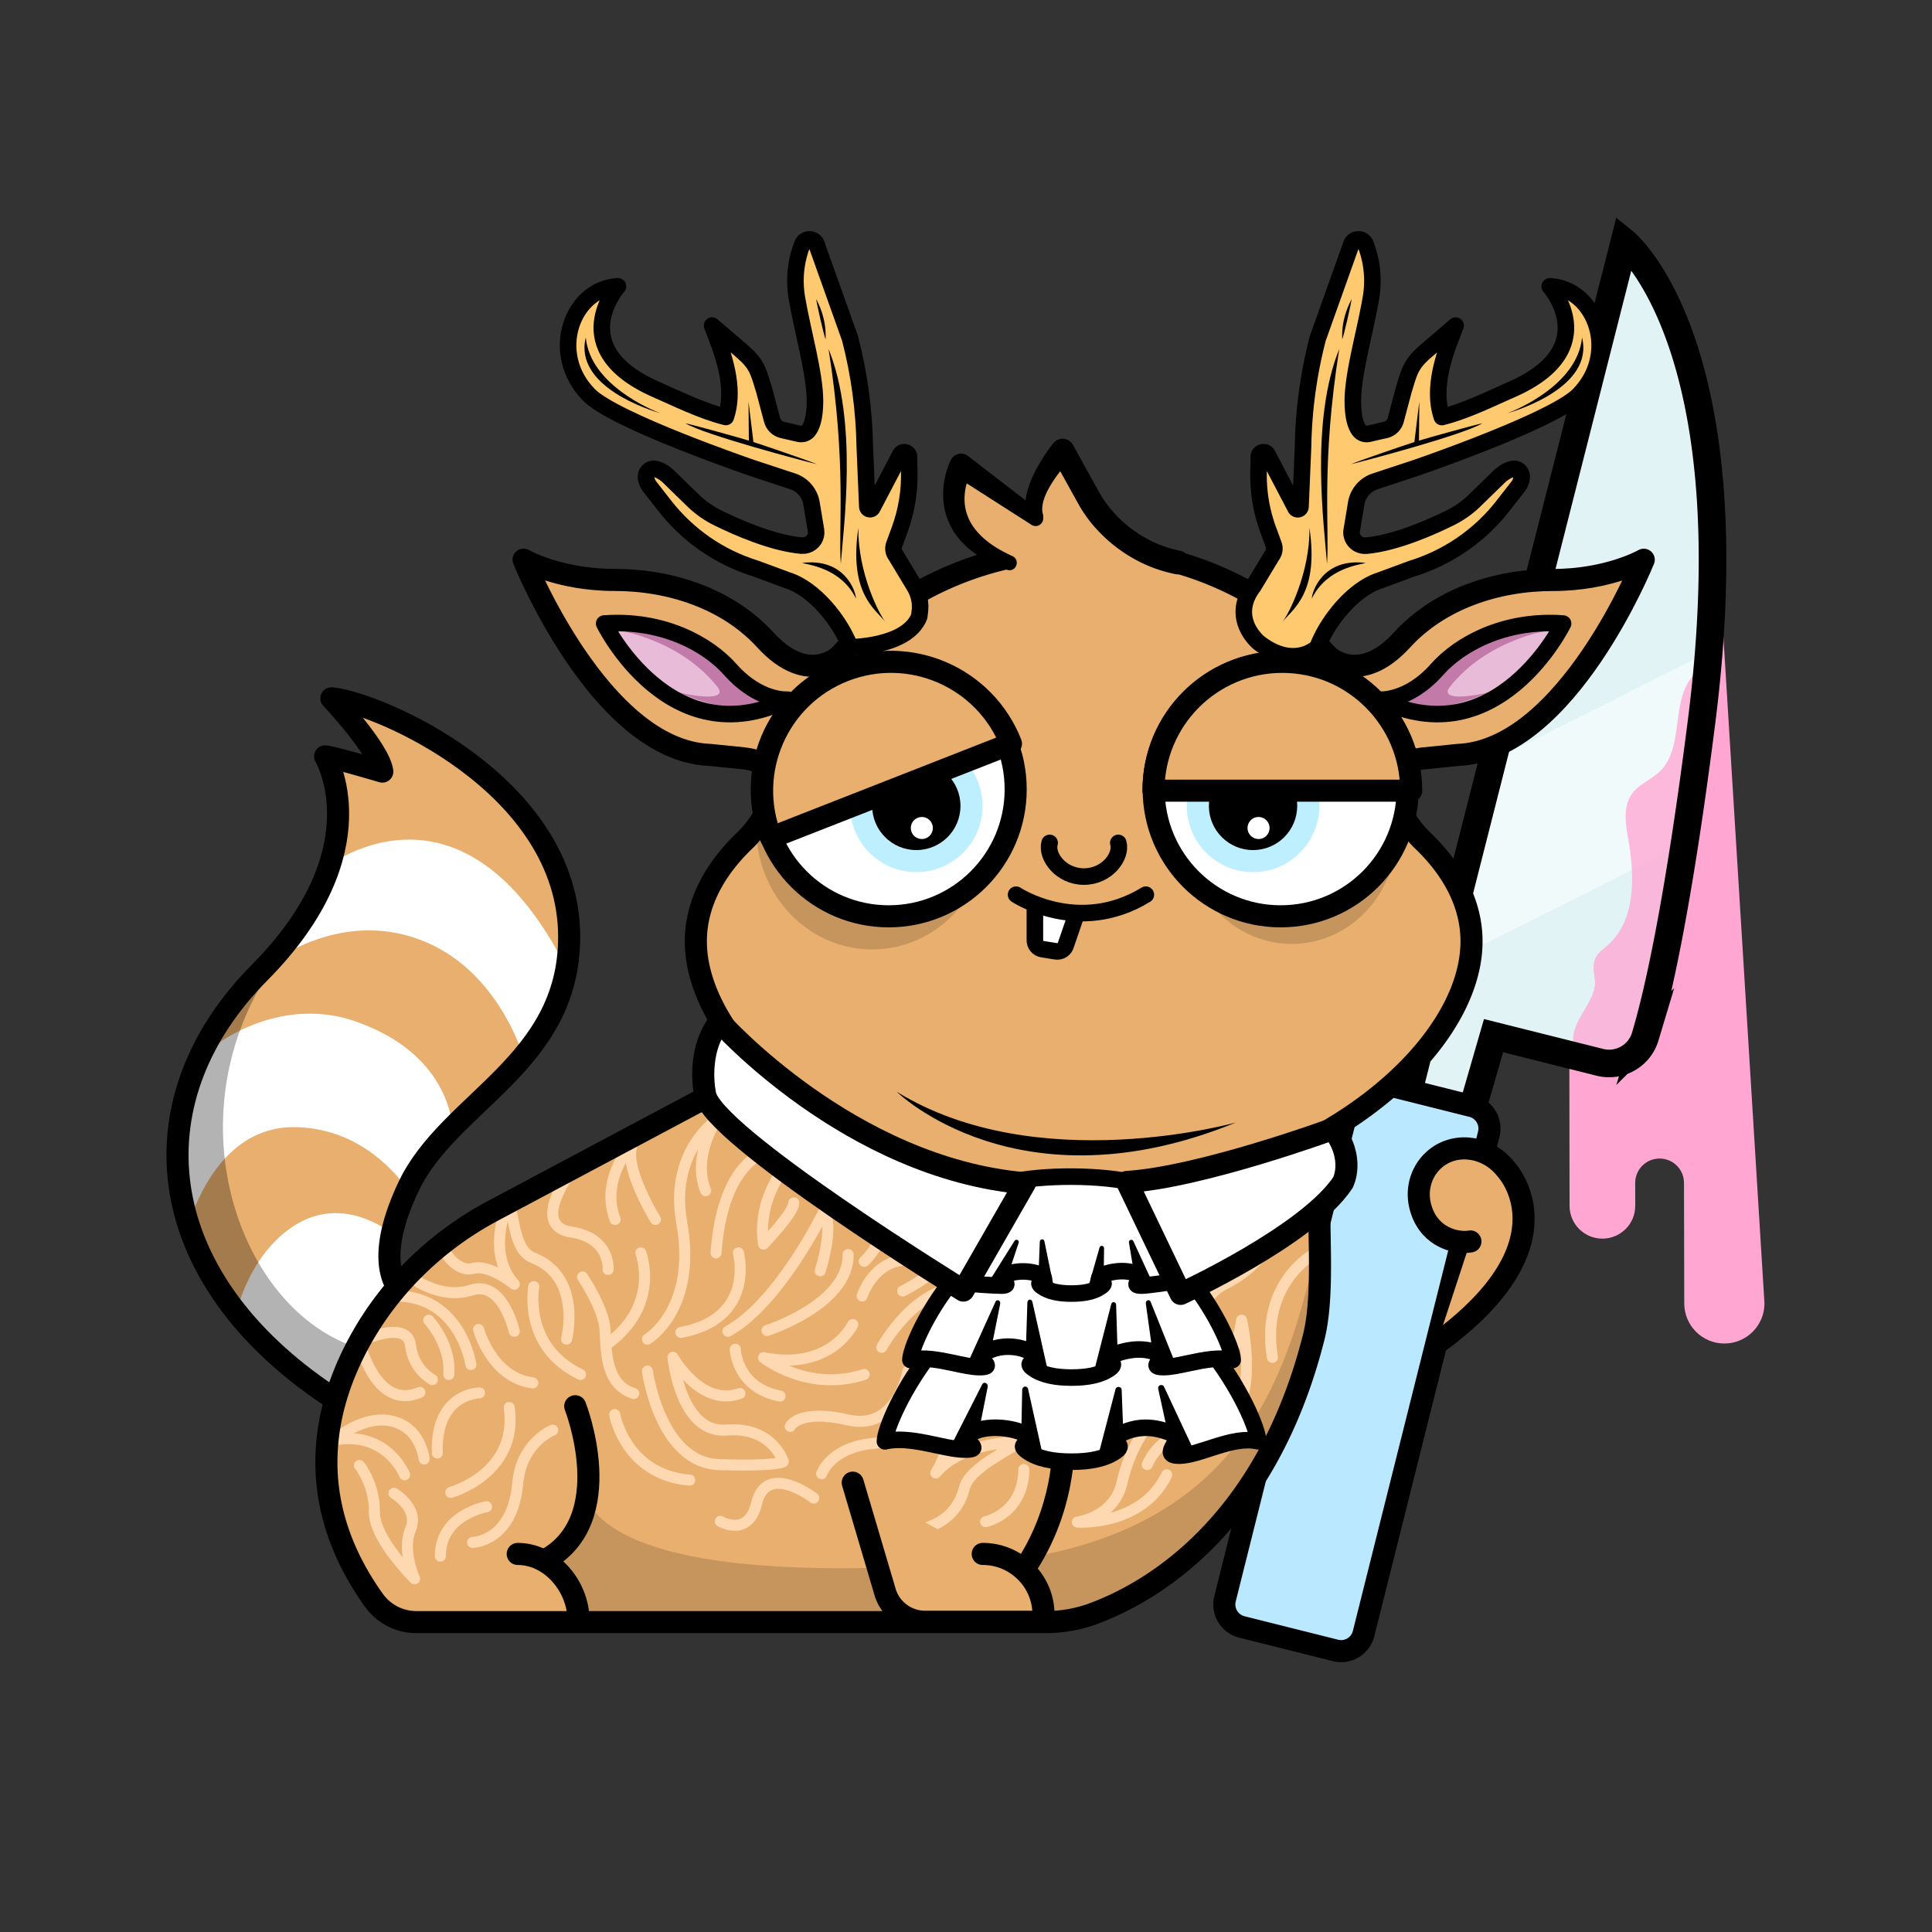 <svg version="1.1" xmlns="http://www.w3.org/2000/svg" viewBox="0 0 350 350" ><rect x="0" y="0" width="350" height="350" fill="#333333" stroke="none"/><path fill="#FFFFFF" d="M73.16 234.45s-6.43-4.19.88-19.55 27.52-22.22 29.07-45.06c1.56-22.84-30.82-40.28-30.82-40.28s-4.08-2.37-12.26-3.06c0 0 7.3 8.52 7.79 12.53 0 0-7.2-1.84-8.93-2.03 0 0 11.22 16.9-10.89 39.2s-21.05 52.9 8.73 74.58 21.13-8.85 21.13-8.85l-4.7-7.48" /><path fill="#e9af6e" d="M72.3 129.57s-4.08-2.37-12.26-3.06c0 0 5.83 8.09 6.32 12.11 0 0-5.73-1.41-7.47-1.6 0 0 5.29 6.58 1.79 19.02 6.98-4.26 26.15-11.49 41.73 18.96.34-1.63.59-3.34.71-5.16 1.56-22.83-30.82-40.27-30.82-40.27z" /><path fill="#e9af6e" d="M75.87 170.16c-9.12-3.34-17.32-.86-22.47 1.71-1.22 1.49-13.7 13.71-16.34 19.02 5.95-5.09 16.46-9.63 27.29-5.87 14.19 4.92 17.09 14.54 17.66 18.98 4.1-4.31 8.72-8.39 12.61-13.22-1.79-5.03-6.98-16.31-18.75-20.62z" /><path fill="#e9af6e" d="M71.01 223.43c.47-2.24 1.35-4.9 2.8-8.04-3.05-4.18-9.6-10.96-20.22-11.2-11.73-.27-17.1 10.98-18.99 16.34 1.4 5.8 4.12 11.51 8.26 16.94 1.26-4.41 4.12-11.28 10.3-15.34 7.81-5.12 15.29-.59 17.85 1.3z" /><path opacity="0.3" d="M65.12 244.28c-22.25-6.8-34.72-43.34-14.61-70.73-26.81 26.05-22.23 56.52 6.23 77.24 24.27 17.67 23.01.66 21.72-6.24-3.18-.96-6.84 1.72-13.34-.27z" /><path fill="none" stroke="#000000" stroke-width="4" stroke-linecap="round" stroke-linejoin="round" stroke-miterlimit="10" d="M73.16 234.45s-6.43-4.19.88-19.55 28.99-22.16 29.07-45.06c.1-27.82-34.9-42.64-43.08-43.33 0 0 8.73 9.25 9.23 13.27 0 0-8.63-2.57-10.37-2.76 0 0 10.21 16.9-11.89 39.2s-20.05 52.9 9.73 74.58 16.43-16.35 16.43-16.35" /><path fill="#ffa6d3" d="m310.03 79.98 9.62 156.13c.01 4.01-3.24 7.27-7.25 7.28-4.01.01-7.27-3.24-7.28-7.25l-.05-21.85c0-2.44-1.99-4.42-4.43-4.41-2.44 0-4.42 1.99-4.41 4.43l.01 4.12c.01 3.29-2.65 5.95-5.94 5.96-3.29.01-5.95-2.65-5.96-5.94l-.04-27.4 25.73-111.07z" /><path fill="#e2f3f6" d="m254.88 200.98 39.39-157.14s24.15 18.51 13.98 87.01c-5.02 33.82-8.66 50.01-10.68 57.39a6.108 6.108 0 0 1-7.38 4.3l-19.61-4.92-4.08 16.27-11.62-2.91z" /><path fill="#f1fafb" d="m261.45 174.78 9.31-37.16 39.27-19.73c-.45 4.11-1.04 8.42-1.79 12.95-1.42 8.54-2.68 15.94-3.8 22.33l-42.99 21.61z" /><g opacity="0.78" ><path fill="#ffa6d3" d="M308.97 117.96c.44 1.56-1.3 3.24-2.45 4.65-3.86 4.75-1.41 12.81-5.78 17.09-1.57 1.54-3.82 2.33-5.1 4.11-1.68 2.34-1.14 5.54-.64 8.38 1.17 6.65 1.33 14.52-3.72 19.01-.81.72-1.75 1.35-2.22 2.32-.56 1.12-.37 2.46-.17 3.7.66 4.11-4.5 7.59-3.83 11.7 0 0 8.2 6.05 12.5-.68 2.02-7.38 11.41-70.28 11.41-70.28z" /></g><path fill="none" stroke="#000000" stroke-width="5" stroke-miterlimit="10" d="m255.01 198.37 39.25-154.53s22.72 18.31 13.98 87.01c-4.24 33.35-7.94 49.43-10.19 56.94a6.832 6.832 0 0 1-8.21 4.66l-19.27-4.83-3.95 13.66-11.61-2.91z" /><path fill="#bae9ff" stroke="#000000" stroke-width="4" stroke-miterlimit="10" d="m224.98 294.74 16.95 4.25c2.25.57 4.54-.8 5.1-3.06l22.67-90.45c.57-2.25-.8-4.54-3.06-5.1l-16.95-4.25c-2.25-.57-4.54.8-5.1 3.06l-22.67 90.45a4.21 4.21 0 0 0 3.06 5.1z" /><path fill="#e9af6e" d="M241.37 203.59c-12.27 7.5-28.19 12.6-45.59 12.6-24.61 0-46.26-10.21-58.81-22.96l-4.56 2.49-43.59 23.15c-10.2 5.42-18.71 13.62-24.24 23.75-6.63 12.14-10.2 28.89 2.61 46.83a9.47 9.47 0 0 0 7.71 3.96H188.86c2.97 0 5.93-.51 8.71-1.55 9.93-3.68 31.1-15.4 39.87-50.01 2.16-8.53.45-22.04 1.27-28.53.56-4.34 1.53-7.47 2.66-9.73z" /><path opacity="0.15" d="M106.6 272.34c11.52 18.58 81 9.58 81 9.58 41.4-7.56 46.5-38.59 51.47-57.62 6.96 41.07-31.04 64.33-40.96 68-2.79 1.03-94.44 1.55-94.44 1.55s-5.61-13.8 2.93-21.51" /><path fill="none" stroke="#fdd8b0" stroke-width="2" stroke-linecap="round" stroke-linejoin="round" stroke-miterlimit="10" d="M154.48 239.96s-3.96 8.42-16.16 6c0 0 7.97 6.36 18.24 3.04" /><path fill="none" stroke="#fdd8b0" stroke-width="2" stroke-linecap="round" stroke-linejoin="round" stroke-miterlimit="10" d="M138.95 241.04s14.84-4.75 14.69-13.78" /><path fill="none" stroke="#fdd8b0" stroke-width="2" stroke-linecap="round" stroke-linejoin="round" stroke-miterlimit="10" d="M148.59 230.22s2.58-8 .71-10.83c0 0-8.04 16.6-17.44 21.79" /><path fill="none" stroke="#fdd8b0" stroke-width="2" stroke-linecap="round" stroke-linejoin="round" stroke-miterlimit="10" d="M143.79 209.54s-6.86 6.51-5.47 15.84c0 0 5.55-5.72 5.47-7.47" /><path fill="none" stroke="#fdd8b0" stroke-width="2" stroke-linecap="round" stroke-linejoin="round" stroke-miterlimit="10" d="M138.32 208.9s-7.48 2.04-8.6 18.08" /><path fill="none" stroke="#fdd8b0" stroke-width="2" stroke-linecap="round" stroke-linejoin="round" stroke-miterlimit="10" d="M133.77 226.97s3.19 11.91-10.42 14.41" /><path fill="none" stroke="#fdd8b0" stroke-width="2" stroke-linecap="round" stroke-linejoin="round" stroke-miterlimit="10" d="M117.29 242.6s9.04-5.36 6.22-21.06c-2.31-12.84 6.22-18.56 6.22-18.56s-4.42 6.5-1.89 12.73" /><path fill="none" stroke="#fdd8b0" stroke-width="2" stroke-linecap="round" stroke-linejoin="round" stroke-miterlimit="10" d="M118.74 220.92s-6.41-10.39-3.93-14.02c0 0-6.25 6.43-3.38 14.02" /><path fill="none" stroke="#fdd8b0" stroke-width="2" stroke-linecap="round" stroke-linejoin="round" stroke-miterlimit="10" d="M103.9 211.57s-8.19 10.44-.41 11.63c7.18 1.1 6.67 6.78 6.67 6.78" /><path fill="none" stroke="#fdd8b0" stroke-width="2" stroke-linecap="round" stroke-linejoin="round" stroke-miterlimit="10" d="M105.53 231.33s3.86 5.75 4.08 9.52c.22 3.77 0 9.95 5.2 11.6" /><path fill="none" stroke="#fdd8b0" stroke-width="2" stroke-linecap="round" stroke-linejoin="round" stroke-miterlimit="10" d="M116.09 226.97s3.73 9.61-6.34 16.69" /><path fill="none" stroke="#fdd8b0" stroke-width="2" stroke-linecap="round" stroke-linejoin="round" stroke-miterlimit="10" d="M102.64 242.6s2.88-11.27-6.11-14.75c-3.68-1.42-3.31-8.49-4.52-9.94 0 0-4.09 8.97 1.16 14.74 0 0-4.51-3.69-7.48-2.87s-5.78-3.37-5.46-4.52" /><path fill="none" stroke="#fdd8b0" stroke-width="2" stroke-linecap="round" stroke-linejoin="round" stroke-miterlimit="10" d="M74.37 231.33s5.32 4.23 11.03 2.38c5.71-1.84 7.76 7.47 7.76 7.47" /><path fill="none" stroke="#fdd8b0" stroke-width="2" stroke-linecap="round" stroke-linejoin="round" stroke-miterlimit="10" d="M96.7 233.08s-2.09 10.87 8.47 15.92" /><path fill="none" stroke="#fdd8b0" stroke-width="2" stroke-linecap="round" stroke-linejoin="round" stroke-miterlimit="10" d="M86.7 240.85s2.35 8.74 9.83 9.67" /><path fill="none" stroke="#fdd8b0" stroke-width="2" stroke-linecap="round" stroke-linejoin="round" stroke-miterlimit="10" d="M85.31 247.2s-1.86-12.61-13.95-12.42" /><path fill="none" stroke="#fdd8b0" stroke-width="2" stroke-linecap="round" stroke-linejoin="round" stroke-miterlimit="10" d="M77.66 239.17s4.08 4.34 3.65 9.83" /><path fill="none" stroke="#fdd8b0" stroke-width="2" stroke-linecap="round" stroke-linejoin="round" stroke-miterlimit="10" d="M86.87 252.34s-8.02 0-7.65 10.89" /><path fill="none" stroke="#fdd8b0" stroke-width="2" stroke-linecap="round" stroke-linejoin="round" stroke-miterlimit="10" d="M78.33 249.92s-3.45-1.75-3.96-6.18c-.57-4.9-9.26-.68-9.26-.68s2.94 12.63 10.95 9.18" /><path fill="none" stroke="#fdd8b0" stroke-width="2" stroke-linecap="round" stroke-linejoin="round" stroke-miterlimit="10" d="M73.3 267.17s-3.27-8.09-12.75-6.28c0 0 6.8-6.14 12.75-2.49 3.1 1.9 3.54 5.91 3.54 5.91" /><path fill="none" stroke="#fdd8b0" stroke-width="2" stroke-linecap="round" stroke-linejoin="round" stroke-miterlimit="10" d="M65.12 265.48s2.79 3.46 2.7 8.39c-.09 4.93 7.29 12.14 7.29 12.14s-2.37-5.17-.73-8.98c1.63-3.81-3.02-6.51-3.02-6.51" /><path fill="none" stroke="#fdd8b0" stroke-width="2" stroke-linecap="round" stroke-linejoin="round" stroke-miterlimit="10" d="M117.29 248.38s2.23 16.62 12.99 16.95c10.77.34 11.63-.53 11.63-.53s-1.95-6.42-10.31-5.73-9.68-13.18-9.68-13.18 5.04 9.08 12.13 6.55" /><path fill="none" stroke="#fdd8b0" stroke-width="2" stroke-linecap="round" stroke-linejoin="round" stroke-miterlimit="10" d="M133.2 244.44s.21 6.95 8.11 8.47" /><path fill="none" stroke="#fdd8b0" stroke-width="2" stroke-linecap="round" stroke-linejoin="round" stroke-miterlimit="10" d="M143.16 258.4s1.55-3.23 10.48-1.16c8.93 2.07 10.83-8.86 10.83-8.86s7.41 11.99-5.93 13.07c-8.08.65-9.7 5.53-9.7 5.53" /><path fill="none" stroke="#fdd8b0" stroke-width="2" stroke-linecap="round" stroke-linejoin="round" stroke-miterlimit="10" d="M159.73 244.08s5.95-10.96 14.97-11.01c0 0-6.69 3.77-6.23 11.54" /><path fill="none" stroke="#fdd8b0" stroke-width="2" stroke-linecap="round" stroke-linejoin="round" stroke-miterlimit="10" d="M156.18 234.78s2-6.4 8.12-6.54c6.12-.14 10.4-7.32 10.4-7.32s1.1 6.56-11.17 12.97" /><path fill="none" stroke="#fdd8b0" stroke-width="2" stroke-linecap="round" stroke-linejoin="round" stroke-miterlimit="10" d="M156.57 228.5s4.6-4.01 3.86-10.59" /><path fill="none" stroke="#fdd8b0" stroke-width="2" stroke-linecap="round" stroke-linejoin="round" stroke-miterlimit="10" d="M174.14 242.6s5.45-14.1 15.69-14.1c0 0-4.35 12.35-13.85 20.02 0 0 15.33-2.84 19.82-15.44 4.48-12.6 13.88-12.61 13.88-12.61" /><path fill="none" stroke="#fdd8b0" stroke-width="2" stroke-linecap="round" stroke-linejoin="round" stroke-miterlimit="10" d="M197.55 238.64c3.87-12.25 12.95-12.03 12.95-12.03s-11.05 6.51-9.56 21.9" /><path fill="none" stroke="#fdd8b0" stroke-width="2" stroke-linecap="round" stroke-linejoin="round" stroke-miterlimit="10" d="M182.98 253.23s5.18-8.72 13.33-7.39" /><path fill="none" stroke="#fdd8b0" stroke-width="2" stroke-linecap="round" stroke-linejoin="round" stroke-miterlimit="10" d="M180.97 256.97s9.36.15 12.24-6.27" /><path fill="none" stroke="#fdd8b0" stroke-width="2" stroke-linecap="round" stroke-linejoin="round" stroke-miterlimit="10" d="M198.24 248.52s-3.17 5.31 1.76 11.7c0 0 8.74-12.55 8.42-23.68" /><path fill="none" stroke="#fdd8b0" stroke-width="2" stroke-linecap="round" stroke-linejoin="round" stroke-miterlimit="10" d="M212.25 244.7s-1.43-10.34 6.08-16.46" /><path fill="none" stroke="#fdd8b0" stroke-width="2" stroke-linecap="round" stroke-linejoin="round" stroke-miterlimit="10" d="M232.7 216.64s0 10.62-10.86 16.01c-6.2 3.08-4.07 10.67-4.07 10.67" /><path fill="none" stroke="#fdd8b0" stroke-width="2" stroke-linecap="round" stroke-linejoin="round" stroke-miterlimit="10" d="M210.1 253.1s12.96-.44 14.83-13.93c0 0 3.38 15.31-3.09 17.8-6.47 2.5-11.32 2.56-14.02 8.36" /><path fill="none" stroke="#fdd8b0" stroke-width="2" stroke-linecap="round" stroke-linejoin="round" stroke-miterlimit="10" d="M237.9 227.26s-9.62 5.27-7.39 18.64" /><path fill="none" stroke="#fdd8b0" stroke-width="2" stroke-linecap="round" stroke-linejoin="round" stroke-miterlimit="10" d="M207.82 258.36s-3.17 4.01-4.56 10.24c-1.4 6.3-8.09 7.14-8.09 7.14s11.68.82 16.19-8.57" /><path fill="none" stroke="#fdd8b0" stroke-width="2" stroke-linecap="round" stroke-linejoin="round" stroke-miterlimit="10" d="M193.46 223.82s-3.81-4.5-.86-7.18c0 0-8.11 1.29-14.96 11.86" /><path fill="none" stroke="#fdd8b0" stroke-width="2" stroke-linecap="round" stroke-linejoin="round" stroke-miterlimit="10" d="M147.42 271.39s-8.53-6.6-10.35.93c-1.52 6.3-6.58 3.28-6.58 3.28" /><path fill="none" stroke="#fdd8b0" stroke-width="2" stroke-linecap="round" stroke-linejoin="round" stroke-miterlimit="10" d="M100.14 259.08s-5.69 2.2-6.35 9.64c-.94 10.6-8.18 10.7-8.18 10.7" /><path fill="none" stroke="#fdd8b0" stroke-width="2" stroke-linecap="round" stroke-linejoin="round" stroke-miterlimit="10" d="M111.36 256.28s1.92 10.9 13.59 11.86" /><path fill="none" stroke="#fdd8b0" stroke-width="2" stroke-linecap="round" stroke-linejoin="round" stroke-miterlimit="10" d="M88.14 272.96s-8.38 1.42-8.37 8.95" /><path fill="none" stroke="#fdd8b0" stroke-width="2" stroke-linecap="round" stroke-linejoin="round" stroke-miterlimit="10" d="M81.66 270.37s12.29-3.41 10.59-15.39" /><path fill="none" stroke="#fdd8b0" stroke-width="2" stroke-linecap="round" stroke-linejoin="round" stroke-miterlimit="10" d="M178.55 275.67s6.81-1.41 6.93-9.46" /><path fill="none" stroke="#000000" stroke-width="4" stroke-linecap="round" stroke-linejoin="round" stroke-miterlimit="10" d="m137.51 193.68-48.15 25.64c-10.2 5.42-18.71 13.62-24.24 23.75-6.63 12.14-10.2 28.89 2.61 46.83a9.47 9.47 0 0 0 7.71 3.96H189.4c2.97 0 5.93-.51 8.71-1.55 9.93-3.68 31.1-15.4 39.87-50.01 2.16-8.53.45-22.04 1.27-28.53.55-4.34 1.52-7.47 2.65-9.73" /><path fill="none" stroke="#fdd8b0" stroke-width="2" stroke-linecap="round" stroke-linejoin="round" stroke-miterlimit="10" d="M160.83 277.49s11.54 1.46 13.87-7.9c.95-3.83 8.51-6.94 9.8-8.32 0 0-9.9-.34-14.98 5.58 0 0 3.1-4.93 1.91-7.78-1.19-2.85 2.62-6.16 3.8-5.98" /><path fill="#e9af6e" stroke="#000000" stroke-width="2" stroke-linecap="round" stroke-linejoin="round" stroke-miterlimit="10" d="M131.81 189.32c-3.31.73-5.05 6.84-3.25 9.91 7.67 13.09 38.13 20.17 38.13 20.17" /><path fill="#e9af6e" stroke="#000000" stroke-width="2" stroke-linecap="round" stroke-linejoin="round" stroke-miterlimit="10" d="M239.57 205.16c1.06.24 1.96 1.03 2.64 2.09 2.16 3.41.95 7.96-2.56 9.95-9.48 5.37-24.25 6.61-24.25 6.61" /><path fill="#e9af6e" stroke="#000000" stroke-width="4" stroke-miterlimit="10" d="M257.76 152.3a19.986 19.986 0 0 1-5.74-10.57c-4.71-23.97-27.86-42.17-55.7-42.17-27.85 0-50.99 18.2-55.7 42.17-.79 4.03-2.78 7.72-5.74 10.57-5.62 5.4-8.82 11.61-8.82 18.23 0 20.74 31.46 46.12 70.26 46.12s70.26-25.38 70.26-46.12c0-6.62-3.2-12.83-8.82-18.23z" /><path fill="none" stroke="#000000" stroke-width="4" stroke-linecap="round" stroke-miterlimit="10" d="M104.21 254.75s8.09 20.59-5.53 27.93" /><path fill="none" stroke="#000000" stroke-width="4" stroke-linecap="round" stroke-miterlimit="10" d="M104.8 293.52c0-6.08-4.93-12.01-11.01-12.01" /><path fill="#e9af6e" stroke="#000000" stroke-width="4" stroke-linecap="round" stroke-miterlimit="10" d="m154.48 268.6 5.78 19.53a7.586 7.586 0 0 0 7.34 5.67h21.44v-1.28c0-6.08-4.93-11.01-11.01-11.01" /><path fill="#e9af6e" stroke="#000000" stroke-width="4" stroke-linecap="round" stroke-miterlimit="10" d="M185.48 284.37c7.41-10.87 7.12-22.02 7.12-22.02" /><path fill="#e9af6e" stroke="#000000" stroke-width="4" stroke-linecap="round" stroke-linejoin="round" stroke-miterlimit="10" d="M266.38 224.9c-.22.04-.47.07-.73.08-2.59.13-7.13-1.23-8.4-6.64-.75-3.19.36-6.54 2.94-8.57 3.76-2.95 9.4-2.04 12.61 2.03 0 0 12.72 13.22-12.48 31.58" /><path fill="#e9af6e" d="M138.62 115.92c-6.55-7.67-17.13-10.85-27.29-10.85s-16.49-3.67-16.49-3.67 13.84 34.53 33.65 35.36l6.16.62c2.52.25 4.75 1.72 6.01 3.91 0 0 11.58 2.6 14.93-20.12l-3.51-3.29s-6.91 5.7-13.46-1.96z" /><path fill="none" stroke="#000000" stroke-width="4" stroke-linecap="round" stroke-linejoin="round" stroke-miterlimit="10" d="M140.79 140.92c-1.26-2.2-3.61-3.3-6.13-3.55l-6.16-.62c-19.81-.83-33.65-35.36-33.65-35.36s6.34 3.67 16.49 3.67 20.48 3.41 27.29 10.85c7.94 8.68 13.7 2.68 13.7 2.68" /><path fill="#e8bcd9" d="M142.72 126.76s-4.14.09-9.96-6.24c-5.08-5.53-14.4-8.88-21.84-7.56 0 0 8.47 25.19 31.8 13.8z" /><path fill="#c27aa9" d="M130 124.48c-6.84-8.7-18.12-10.32-18.12-10.32 10.99-3.65 17.76 2.4 20.92 6.37 5.36 6.73 11.34 5.95 11.34 5.95-7.83 3.82-15.83 1.23-21.22-1.04 6.18 1.39 8.4.72 7.08-.96z" /><path fill="none" stroke="#000000" stroke-width="3" stroke-linecap="round" stroke-linejoin="round" stroke-miterlimit="10" d="M142.7 126.75s-5.17.44-10.4-5.46c-4.05-4.57-12.2-9.11-22.85-8.33 0 0 11.86 24.24 33.25 13.79z" /><path fill="#e9af6e" d="M254 115.92c6.55-7.67 17.13-10.85 27.29-10.85s16.49-3.67 16.49-3.67-13.84 34.53-33.65 35.36l-6.16.62a7.841 7.841 0 0 0-6.01 3.91s-27.62-3.11-14.93-20.12l3.51-3.29s6.92 5.7 13.46-1.96z" /><path fill="none" stroke="#000000" stroke-width="4" stroke-linecap="round" stroke-linejoin="round" stroke-miterlimit="10" d="M240.3 118.6s5.76 6 13.7-2.68c6.81-7.44 17.13-10.85 27.29-10.85s16.49-3.67 16.49-3.67-13.84 34.53-33.65 35.36l-6.16.62c-2.52.25-4.87 1.36-6.13 3.55" /><path fill="#e8bcd9" d="M249.9 126.76s4.14.09 9.96-6.24c5.08-5.53 14.4-8.88 21.84-7.56 0 0-8.47 25.19-31.8 13.8z" /><path fill="#c27aa9" d="M262.62 124.48c6.84-8.7 18.12-10.32 18.12-10.32-10.99-3.65-17.76 2.4-20.92 6.37-5.36 6.73-11.34 5.95-11.34 5.95 7.83 3.82 15.83 1.23 21.22-1.04-6.18 1.39-8.4.72-7.08-.96z" /><path fill="none" stroke="#000000" stroke-width="3" stroke-linecap="round" stroke-linejoin="round" stroke-miterlimit="10" d="M249.92 126.75s5.17.44 10.4-5.46c4.05-4.57 12.2-9.11 22.85-8.33 0 0-11.85 24.24-33.25 13.79z" /><path fill="#ffc970" stroke="#000000" stroke-width="3" stroke-linecap="round" stroke-linejoin="round" stroke-miterlimit="10" d="m165.65 106.2-3.36-5.57c-.43-.55-.55-1.28-.31-1.94l1-2.73c1.24-3.38 1.83-6.96 1.74-10.55l-.06-2.48c.16-.88-.97-1.39-1.52-.67l-5.13 9.8c-.29.37-.88.18-.89-.29l-.46-10.91c-.11-6.6-1.01-13.17-2.67-19.56l-6.01-16.86c-.31-1.31-2.12-1.46-2.63-.21-.23.57-.43 1.18-.6 1.81-.72 2.6-.84 5.32-.38 7.98 1.08 6.27 3.28 13.73 3.27 18.65-.01 3.18-.63 4.68-1.24 5.39-.41.47-1.06.66-1.67.52-.9-.21-1.89-.44-2.96-.68-.93-.21-1.66-.91-1.9-1.83l-1.43-5.37c-1.11-3.62-1.29-4.74-4.16-7.2L129 58.98l.82 2.13c1.75 4.52 3.23 9.86 1.67 14.43-4.37-1.08-9.23-3.5-12.6-4.97-16.93-7.41-6.94-18.7-6.94-18.7-8.23.35-12.7 12.11-5.23 19.69 4.62 4.69 29.49 13.2 29.49 13.2l7.39 2.44c1.83.6 3.16 2.19 3.43 4.1l.8 4.81c.17 1.17-.54 2.28-1.67 2.62l-.04.01c-.3.09-.61.12-.92.1-5.23-.46-11.61-3.27-15.15-5.01-1.67-.82-3.2-1.9-4.53-3.2l-4.57-4.45s-2.22-1.99-3.4-.94.05 2.77.05 2.77l2.85 3.65c4.2 5.37 9.93 9.32 16.44 11.33l5.73 2.12c4.87 1.5 9.61 7.37 11.4 12.14 0 0 10.29 0 12.5-5.55l.09-.7c.26-1.68-.09-3.36-.96-4.8z" /><path d="M150.1 63.22c5.37 13.26 2.69 32.4 2.22 38.92-.47-6.52 1.08-18.05-2.22-38.92z" /><path d="M155.5 95.62c-1.75 11.85 3 14.67 4.94 17.1-1.03-1.17-5.05-8.87-4.94-17.1z" /><path d="m136.49 80.08-.89-7.32.06 7.06c-1.81-.55-9.45-2.69-11.49-3.14 3.32 2.06 21.78 6.95 23.82 7.41-1.93-.78-9.62-3.42-11.5-4.01z" /><path d="M106.12 61.14c-2.22 8.94 11.84 13.24 13.5 13.72-1.61-.6-12.7-5.2-13.5-13.72z" /><path d="M149.56 61.48c-.26-.58-1.67-6.66-1.69-7.3.26.58 1.9 3.43 1.69 7.3z" /><path d="M145.3 101.98c7.84-.98 9.78 5.33 9.76 6.43-2.74-5.55-8.73-6.1-9.76-6.43z" /><path fill="#ffc970" stroke="#000000" stroke-width="3" stroke-linecap="round" stroke-linejoin="round" stroke-miterlimit="10" d="m227.07 106.2 3.36-5.57c.43-.55.55-1.28.31-1.94l-1-2.73A28.557 28.557 0 0 1 228 85.41l.06-2.48c-.16-.88.97-1.39 1.52-.67l5.13 9.8c.29.37.88.18.89-.29l.46-10.91c.11-6.6 1.01-13.17 2.67-19.56l6.01-16.86c.31-1.31 2.12-1.46 2.63-.21.23.57.43 1.18.6 1.81.72 2.6.84 5.32.38 7.98-1.08 6.27-3.28 13.73-3.27 18.65.01 3.18.63 4.68 1.24 5.39.41.47 1.06.66 1.67.52.9-.21 1.89-.44 2.96-.68.93-.21 1.66-.91 1.9-1.83l1.43-5.37c1.11-3.62 1.29-4.74 4.16-7.2l5.26-4.51-.82 2.13c-1.75 4.52-3.23 9.86-1.67 14.43 4.37-1.08 9.23-3.5 12.6-4.97 16.93-7.41 6.94-18.7 6.94-18.7 8.23.35 12.7 12.11 5.23 19.69-4.62 4.69-29.49 13.2-29.49 13.2l-7.39 2.44c-1.83.6-3.16 2.19-3.43 4.1l-.8 4.81c-.17 1.17.54 2.28 1.67 2.62l.04.01c.3.09.61.12.92.1 5.23-.46 11.61-3.27 15.15-5.01 1.67-.82 3.2-1.9 4.53-3.2l4.57-4.45s2.22-1.99 3.4-.94c1.18 1.05-.05 2.77-.05 2.77l-2.85 3.65c-4.2 5.37-9.93 9.32-16.44 11.33l-5.73 2.12c-4.87 1.5-9.61 7.37-11.4 12.14 0 0-4.23 4.19-10.68-.88-.02-.03-5.32-4.4-.93-10.18z" /><path d="M242.62 63.22c-5.37 13.26-2.69 32.4-2.22 38.92.47-6.52-1.08-18.05 2.22-38.92z" /><path d="M237.22 95.62c1.75 11.85-3 14.67-4.94 17.1 1.03-1.17 5.05-8.87 4.94-17.1z" /><path d="m256.23 80.08.89-7.32-.06 7.06c1.81-.55 9.45-2.69 11.49-3.14-3.32 2.06-21.78 6.95-23.82 7.41 1.93-.78 9.62-3.42 11.5-4.01z" /><path d="M286.6 61.14c2.22 8.94-11.84 13.24-13.5 13.72 1.61-.6 12.7-5.2 13.5-13.72z" /><path d="M243.16 61.48c.26-.58 1.67-6.66 1.69-7.3-.26.58-1.9 3.43-1.69 7.3z" /><path d="M247.42 101.98c-7.84-.98-9.78 5.33-9.76 6.43 2.74-5.55 8.73-6.1 9.76-6.43z" /><path fill="#FFFFFF" d="M251.07 127.44c-.04 0-.07-.01-.11-.01-3.47 0-6.28 2.81-6.28 6.28s2.81 6.28 6.28 6.28c2.3 0 4.31-1.24 5.4-3.09-1-3.57-2.84-6.8-5.29-9.46z" /><ellipse opacity="0.15" cx="158" cy="150" rx="21" ry="22" /><ellipse opacity="0.15" cx="234" cy="151" rx="19" ry="20" /><circle fill="#FFFFFF" cx="232" cy="143" r="23" /><circle fill="#FFFFFF" cx="161" cy="143" r="23" /><circle fill="#bdefff" cx="166" cy="146" r="12" /><circle cx="166" cy="146" r="8" /><circle fill="#FFFFFF" cx="167" cy="150" r="2" /><circle fill="#bdefff" cx="227" cy="146" r="12" /><circle cx="227" cy="146" r="8" /><circle fill="#FFFFFF" cx="228" cy="150" r="2" /><circle fill="none" stroke="#000000" stroke-width="4" stroke-miterlimit="10" cx="232" cy="143" r="23" /><circle fill="none" stroke="#000000" stroke-width="4" stroke-miterlimit="10" cx="161" cy="143" r="23" /><path fill="#e9af6e" stroke="#000000" stroke-width="4" stroke-linecap="round" stroke-linejoin="round" stroke-miterlimit="10" d="M152.89 121.51c-12 4.71-17.92 18.25-13.21 30.25l43.47-17.04c-4.71-12-18.26-17.91-30.26-13.21z" /><path fill="#e9af6e" stroke="#000000" stroke-width="4" stroke-linecap="round" stroke-linejoin="round" stroke-miterlimit="10" d="M232.3 119.9c-12.89 0-23.34 10.45-23.34 23.34h46.69c0-12.89-10.45-23.34-23.35-23.34z" /><path fill="#FFFFFF" stroke="#000000" stroke-width="3" stroke-linecap="round" stroke-linejoin="round" stroke-miterlimit="10" d="m194.91 165.88-1.8 5.25c-.2.82-1 1.35-1.83 1.21l-2.44-.39c-.83-.13-1.42-.88-1.36-1.72v-5.54" /><path fill="none" stroke="#000000" stroke-width="3" stroke-linecap="round" stroke-linejoin="round" stroke-miterlimit="10" d="M184.07 162.08s11.26 7.51 23.51 0" /><path fill="none" stroke="#000000" stroke-width="3" stroke-linecap="round" stroke-linejoin="round" stroke-miterlimit="10" d="M202.59 152.7c.69 2.4-2.03 6.09-6.22 6.1-4.19 0-6.91-3.7-6.22-6.1" /><path fill="#e9af6e" d="M184.27 103.42c-15.19-6.08-10.13-19.03-10.13-19.03l13.68 9.18c-2.49-3.7 4.67-11.91 4.67-11.91l4.72 8.54c2.97 5.38 10.43 11.19 16.16 14.47" /><path d="M182.44 103.23c-1.84-.67-3.67-1.5-5.37-2.65-1.7-1.14-3.27-2.62-4.42-4.49-1.14-1.87-1.77-4.1-1.79-6.3-.02-1.1.09-2.19.32-3.25.11-.53.25-1.06.42-1.58.18-.54.34-.99.65-1.62l.06-.11c.57-1 1.84-1.34 2.84-.77.08.05.16.1.23.16l13.14 10.13-2.12 1.78c-.72-1.41-.75-2.97-.55-4.3.22-1.34.64-2.57 1.15-3.72.51-1.15 1.11-2.23 1.75-3.27.66-1.05 1.32-2.01 2.14-3.04.8-.89 2.16-.96 3.04-.16.18.16.33.35.44.55l.01.01 3.67 6.64.92 1.66c.31.54.56 1 .89 1.48.62.95 1.34 1.86 2.12 2.7 1.56 1.7 3.39 3.15 5.39 4.29 2 1.15 4.17 1.95 6.4 2.4l.04.01c1.17.24 1.93 1.38 1.69 2.54s-1.37 1.93-2.54 1.69a25.49 25.49 0 0 1-7.73-2.89 26.919 26.919 0 0 1-6.43-5.11 23.87 23.87 0 0 1-2.56-3.26c-.39-.56-.74-1.21-1.06-1.77l-.92-1.66-3.67-6.64 3.49.4c-.69.7-1.44 1.56-2.09 2.4-.66.85-1.27 1.73-1.79 2.63-1.04 1.77-1.74 3.8-1.21 5.19v.62c0 .76-.62 1.38-1.38 1.38-.27 0-.53-.08-.74-.22l-13.98-8.95 3.13-.72c-.12.19-.33.62-.47.96-.15.36-.29.74-.39 1.12-.23.76-.37 1.55-.41 2.33-.1 1.56.21 3.11.92 4.52.73 1.41 1.84 2.66 3.19 3.72 1.34 1.07 2.91 1.94 4.55 2.68l.01.01c.67.3.96 1.08.66 1.75-.27.67-.99.96-1.64.73z" /><path fill="#FFFFFF" d="M227.93 261.1c-4.66-1.09-10.56 2.61-14.33 2.61-3.77 0 1.13-3.05-1.09-3.94-2.22-.89-6.11-2.3-10.78.72-1.19.77 2.52.92.44 2.4-1.94 1.38-4.7 1.91-8.05 1.91-3.35 0-6.12-.53-8.05-1.91-2.08-1.48.98-1.09.44-2.4-.54-1.31-7.23-3.01-10.78-.72-2.01 1.3 2.88 2.84-.89 2.84s-9.87-2.6-14.53-1.5c0-2.06 3.23-9.87 9.08-17.06 2.03.43 47.42.43 49.45 0 5.86 7.18 9.09 15 9.09 17.05z" /><path fill="none" stroke="#000000" stroke-width="3" stroke-linecap="round" stroke-linejoin="round" stroke-miterlimit="10" d="M227.93 261.1c-4.66-1.09-10.56 2.61-14.33 2.61-3.77 0 1.13-3.05-1.09-3.94-2.22-.89-6.11-2.3-10.78.72-1.19.77 2.52.92.44 2.4-1.94 1.38-4.7 1.91-8.05 1.91-3.35 0-6.12-.53-8.05-1.91-2.08-1.48.98-1.09.44-2.4-.54-1.31-7.23-3.01-10.78-.72-2.01 1.3 2.88 2.84-.89 2.84s-9.87-2.6-14.53-1.5c0-2.06 3.23-9.87 9.08-17.06 2.03.43 42.69-4.6 49.45 0 5.86 7.18 9.09 15 9.09 17.05z" /><path fill="#FFFFFF" d="M223.31 246.37c-2.4-.56-5.25.01-7.84.56-1.75.37-3.39.74-4.7.74-3.26 0 1.15-1.68-.77-2.45-1.91-.77-4.68-1.43-9.31.62-1.12.49 2.18.8.38 2.07-1.67 1.19-4.06 1.65-6.95 1.65-2.89 0-5.28-.46-6.95-1.65-1.79-1.28.81-.93.38-2.07-.59-1.56-5.87-3-9.31-.62-1.7 1.18 2.49 2.45-.77 2.45-1.31 0-2.95-.36-4.7-.74-2.6-.55-5.44-1.12-7.84-.56 0-1.78 2.79-8.53 7.84-14.73 6.61-1.94 41.47.12 42.7 0 5.05 6.2 7.84 12.95 7.84 14.73z" /><path fill="none" stroke="#000000" stroke-width="3" stroke-linecap="round" stroke-linejoin="round" stroke-miterlimit="10" d="M215.47 231.64c5.05 6.21 7.84 12.96 7.84 14.73-2.4-.56-5.25.01-7.84.56-1.75.37-3.39.74-4.7.74-3.26 0 1.15-1.68-.77-2.45-1.91-.77-4.68-1.43-9.31.62-1.12.49 2.18.8.38 2.07-1.67 1.19-4.06 1.65-6.95 1.65-2.89 0-5.28-.46-6.95-1.65-1.79-1.28.81-.93.38-2.07-.59-1.56-5.87-3-9.31-.62-1.7 1.18 2.49 2.45-.77 2.45-1.31 0-2.95-.36-4.7-.74-2.6-.55-5.44-1.12-7.84-.56 0-1.78 2.79-8.53 7.84-14.73" /><path fill="#FFFFFF" stroke="#000000" stroke-width="3" stroke-linecap="round" stroke-linejoin="round" stroke-miterlimit="10" d="m204.88 214.36 8.83 17.61c-1.34.28-5.84.93-6.84.93-2.49 0 .73-1.01-.59-1.88-2.28-1.51-6.78-.39-7.13.47-.36.87 1.67.61.29 1.59-1.28.91-3.11 1.26-5.33 1.26s-4.05-.35-5.33-1.26c-1.37-.98.65-.72.29-1.59-.36-.86-4.05-1.86-7.13-.47-1.44.65 1.91 1.88-.59 1.88-1.01 0-5.68-.26-7.02-.54l8.29-18.11c6.18-1.5 17.08-1.45 23.25.11h-.99z" /><path fill="#FFFFFF" stroke="#000000" stroke-width="4" stroke-linecap="round" stroke-linejoin="round" stroke-miterlimit="10" d="m185.68 214.36-11.16 19.44s-45.96-28.32-46.8-35.64c0 0-1.68-7.56 2.64-13.08 0 0 23.52 26.52 55.32 29.28z" /><path fill="#FFFFFF" stroke="#000000" stroke-width="4" stroke-linecap="round" stroke-linejoin="round" stroke-miterlimit="10" d="m204.16 214.12 9.72 20.28s23.04-10.56 29.4-20.16c0 0 2.3-4.32-1.8-9.72 0 0-23.88 8.76-37.32 9.6z" /><path d="M223.9 203.35s-35.99 10.14-61.45-5.57c0 0 22.04 21.69 61.45 5.57z" /><path d="m208.45 231.64-3.13-6.79c-.21-.45-.88-.24-.8.25L206 234l2.45-2.36z" /><path d="m199.92 233.62.09-7.49c.01-.49-.69-.59-.82-.12l-2.48 8.7 3.21-1.09z" /><path d="m190.9 233.14-1.7-8.3c-.11-.48-.81-.41-.83.08l-.35 9.02 2.88-.8z" /><path d="m182.15 232.35 2.4-7.24c.11-.48-.55-.72-.78-.28l-4.98 7.94 3.36-.42z" /><path d="m212.91 246.96-4.45-11.1c-.23-.59-.97-.31-.88.32l1.63 11.73 3.7-.95z" /><path d="m202.54 247.42-.34-10.97c.01-.65-.76-.78-.9-.16l-3.21 12.56 4.45-1.43z" /><path d="m216.31 262.84-5.43-11.61c-.28-.59-1.18-.31-1.07.32l2.47 11.29h4.03z" /><path d="m203.62 262.78-.42-10.97c.01-.65-.93-.78-1.11-.16l-3.32 12.74 4.85-1.61z" /><path d="m189.79 248.17-2.76-12.31c-.12-.63-.89-.54-.91.1l-.38 11.88 4.05.33z" /><path d="m179.29 245.74 1.9-9.52c.12-.63-.61-.95-.86-.37l-4.73 10.45 3.69-.56z" /><path d="m188.82 263.22-2.56-11.53c-.14-.75-1.06-.64-1.08.12l-.22 10.77 3.86.64z" /><path d="m176.68 262.57 2.24-11.27c.14-.75-.72-1.12-1.02-.44l-6.15 12.1 4.93-.39z" /></svg>